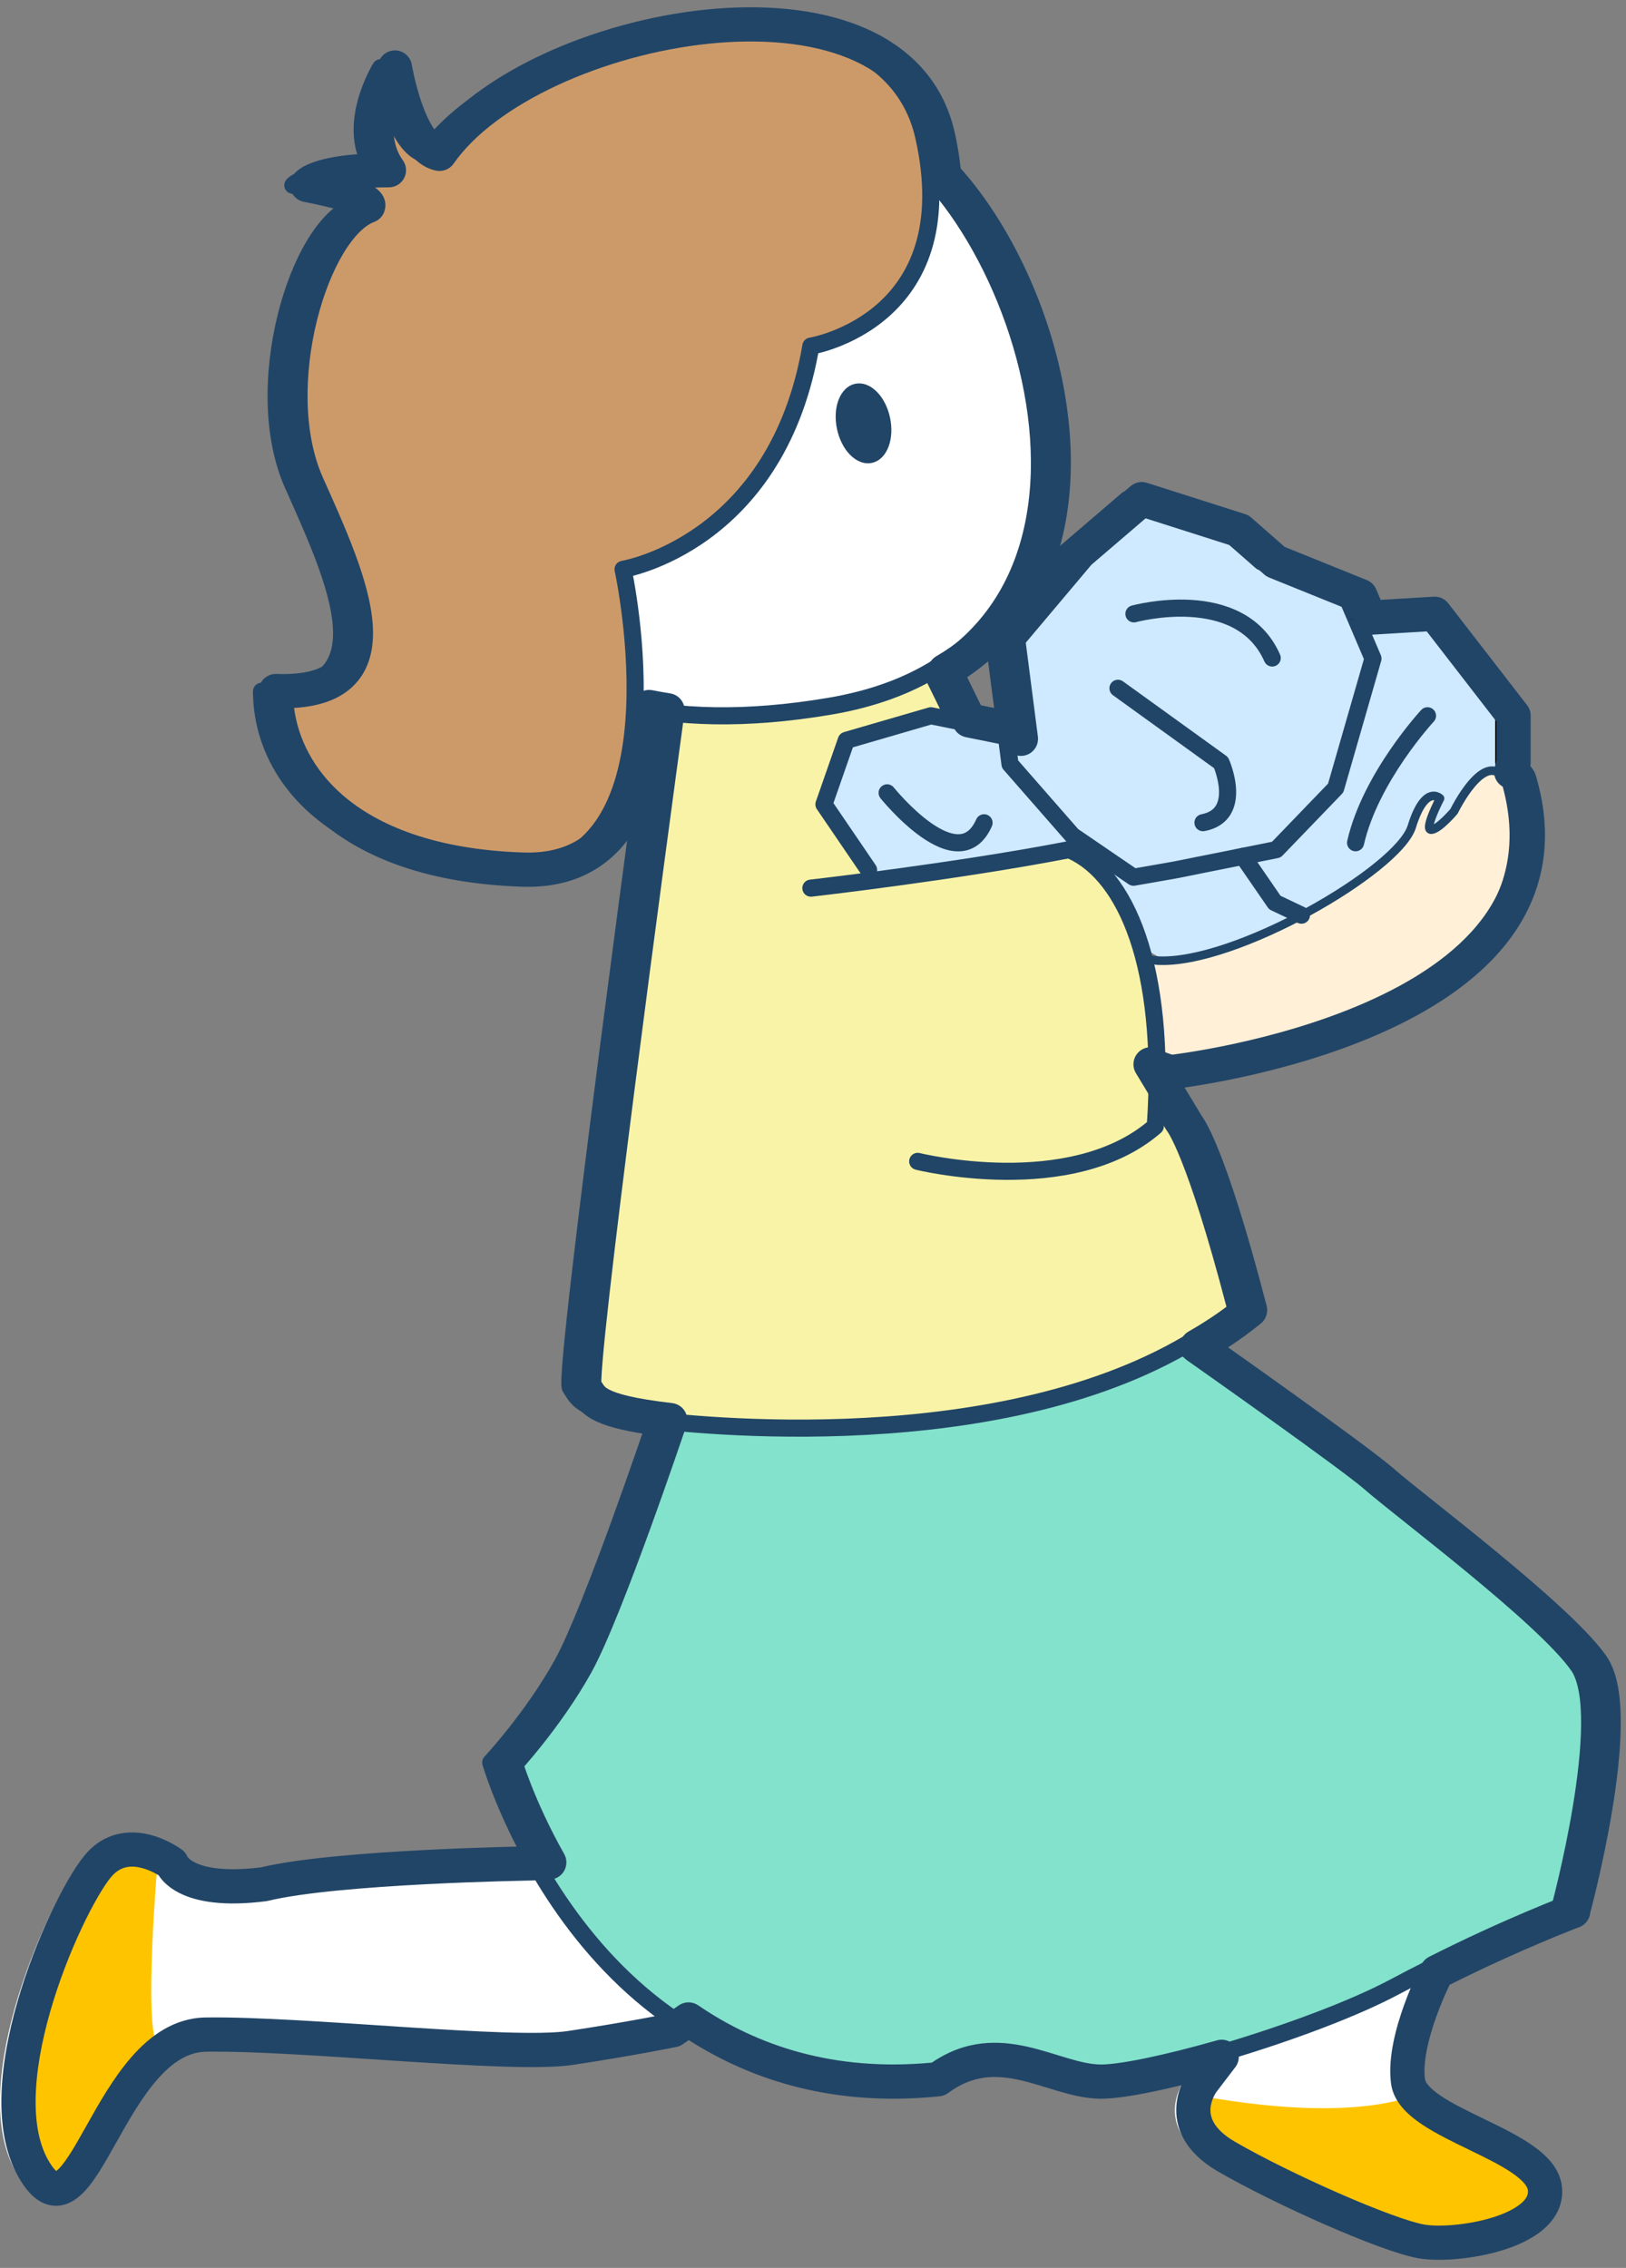 <svg width="190" height="265" viewBox="0 0 190 265" fill="none" xmlns="http://www.w3.org/2000/svg">
<rect x="0" y="0" width="190" height="265" fill="#808080" stroke="none"/>
<path d="M76.99 237.245C76.99 237.245 71.952 238.291 64.989 239.326C58.027 240.36 33.868 237.582 22.396 237.762C10.924 237.943 7.966 263.496 2.23 253.407C-3.506 243.318 6.571 221.42 10.058 217.764C13.546 214.109 18.404 217.764 18.404 217.764C18.404 217.764 19.618 221.42 29.178 220.193C37.692 218.113 60.299 217.764 60.299 217.764L66.649 217.416L85.216 228.539L81.5 234.107L76.978 237.233L76.99 237.245Z" fill="white"/>
<path d="M9.696 217.419C11.612 215.411 13.917 215.426 15.672 215.912C16.547 216.154 17.301 216.516 17.834 216.815C18.102 216.964 18.316 217.099 18.465 217.198C18.539 217.248 18.598 217.288 18.638 217.316C18.658 217.331 18.674 217.342 18.685 217.351C18.69 217.355 18.695 217.358 18.698 217.36C18.7 217.362 18.701 217.363 18.702 217.363L18.703 217.364H18.704V217.365C18.785 217.426 18.845 217.509 18.877 217.604V217.603L18.88 217.61C18.886 217.624 18.898 217.65 18.916 217.685C18.954 217.755 19.021 217.866 19.131 218.001C19.35 218.27 19.745 218.644 20.432 218.993C21.808 219.692 24.387 220.301 29.099 219.698C33.418 218.651 41.219 218.045 47.906 217.699C51.268 217.525 54.364 217.417 56.619 217.352C57.747 217.319 58.665 217.297 59.301 217.283C59.619 217.276 59.866 217.272 60.034 217.269C60.118 217.267 60.182 217.266 60.226 217.266C60.245 217.265 60.261 217.265 60.272 217.265L66.621 216.916L66.695 216.918C66.769 216.925 66.841 216.948 66.906 216.986L85.473 228.11C85.59 228.181 85.673 228.296 85.703 228.43C85.733 228.563 85.707 228.703 85.631 228.816L81.915 234.384C81.88 234.436 81.836 234.482 81.784 234.518L77.367 237.571C77.297 237.653 77.201 237.712 77.092 237.734L77.091 237.735C77.09 237.736 77.089 237.735 77.088 237.735C77.085 237.736 77.081 237.737 77.076 237.738C77.066 237.74 77.052 237.743 77.032 237.747C76.993 237.755 76.936 237.767 76.86 237.782C76.707 237.813 76.482 237.858 76.191 237.915C75.608 238.03 74.758 238.194 73.691 238.39C71.556 238.781 68.55 239.302 65.063 239.82C63.272 240.086 60.414 240.104 56.993 239.992C53.561 239.88 49.523 239.635 45.351 239.363C36.993 238.82 28.113 238.172 22.404 238.262C19.739 238.304 17.526 239.816 15.588 242.031C13.649 244.248 12.049 247.096 10.598 249.681C9.877 250.964 9.191 252.187 8.526 253.211C7.865 254.228 7.195 255.096 6.493 255.64C5.775 256.197 4.955 256.458 4.083 256.102C3.27 255.769 2.526 254.94 1.795 253.654C0.294 251.015 -0.152 247.644 0.043 244.068C0.239 240.485 1.081 236.645 2.208 233.024C3.336 229.402 4.752 225.982 6.109 223.235C7.456 220.506 8.768 218.392 9.696 217.419ZM15.405 216.875C13.86 216.447 11.992 216.462 10.42 218.109C9.605 218.964 8.348 220.959 7.005 223.679C5.67 226.381 4.273 229.752 3.162 233.321C2.051 236.893 1.232 240.648 1.042 244.123C0.852 247.605 1.297 250.755 2.664 253.16C3.367 254.397 3.971 254.975 4.462 255.176C4.894 255.352 5.337 255.271 5.881 254.849C6.443 254.413 7.038 253.665 7.687 252.666C8.331 251.675 9.001 250.483 9.726 249.191C11.165 246.627 12.815 243.682 14.835 241.372C16.858 239.06 19.317 237.311 22.388 237.263C28.15 237.172 37.087 237.824 45.416 238.365C49.588 238.637 53.612 238.88 57.027 238.992C60.452 239.104 63.225 239.082 64.915 238.831C68.39 238.315 71.384 237.795 73.51 237.405C74.572 237.21 75.418 237.048 75.997 236.935C76.287 236.878 76.511 236.832 76.661 236.802C76.694 236.795 76.723 236.789 76.748 236.784L81.137 233.748L84.508 228.698L66.523 217.923L60.326 218.264L60.307 218.265H60.291C60.28 218.265 60.264 218.265 60.242 218.266C60.2 218.266 60.136 218.267 60.053 218.269C59.886 218.272 59.639 218.276 59.322 218.283C58.689 218.297 57.773 218.319 56.649 218.352C54.399 218.417 51.31 218.525 47.957 218.698C41.233 219.046 33.5 219.652 29.297 220.679C29.279 220.683 29.26 220.687 29.241 220.69C24.404 221.31 21.599 220.707 19.98 219.885C19.169 219.473 18.662 219.01 18.355 218.632C18.202 218.444 18.1 218.279 18.033 218.154C18.022 218.134 18.013 218.113 18.004 218.095C17.978 218.077 17.947 218.055 17.911 218.031C17.781 217.945 17.588 217.822 17.346 217.687C16.859 217.414 16.181 217.09 15.405 216.875Z" fill="white"/>
<path d="M166.229 230.463C166.229 230.463 162.177 238.292 162.874 243.258C163.571 248.225 178.35 250.63 178.867 255.764C179.385 260.899 168.442 262.619 164.437 261.933C160.433 261.248 148.263 255.849 141.662 252.025C135.06 248.201 138.884 243.258 138.884 243.258L144.451 235.959L166.241 230.463H166.229Z" fill="white"/>
<path d="M166.241 229.963C166.494 229.963 166.706 230.152 166.737 230.402C166.754 230.538 166.712 230.667 166.634 230.768C166.632 230.771 166.632 230.775 166.63 230.778C166.601 230.835 166.56 230.919 166.506 231.029C166.398 231.249 166.244 231.57 166.062 231.971C165.697 232.774 165.218 233.895 164.761 235.167C163.837 237.739 163.039 240.837 163.369 243.189C163.511 244.201 164.395 245.175 165.874 246.17C167.33 247.15 169.222 248.061 171.156 248.999C173.07 249.926 175.026 250.88 176.534 251.932C178.022 252.97 179.212 254.197 179.365 255.714C179.516 257.207 178.819 258.426 177.72 259.371C176.631 260.306 175.114 261.006 173.496 261.509C170.267 262.513 166.449 262.785 164.353 262.426C162.28 262.071 158.182 260.523 153.823 258.614C149.445 256.696 144.733 254.382 141.411 252.458C139.702 251.468 138.631 250.383 138.008 249.289C137.383 248.191 137.227 247.113 137.299 246.169C137.37 245.232 137.667 244.432 137.941 243.871C138.078 243.589 138.211 243.364 138.312 243.208C138.362 243.129 138.404 243.068 138.435 243.025C138.45 243.003 138.463 242.986 138.472 242.974C138.476 242.968 138.48 242.963 138.483 242.959C138.484 242.958 138.485 242.956 138.486 242.955L144.054 235.656L144.11 235.593C144.172 235.536 144.247 235.495 144.329 235.474L166.061 229.995C166.114 229.975 166.171 229.963 166.23 229.963H166.241ZM144.742 236.401L139.281 243.561L139.28 243.563C139.28 243.564 139.277 243.567 139.275 243.571C139.269 243.578 139.261 243.589 139.25 243.604C139.228 243.635 139.195 243.684 139.153 243.749C139.071 243.877 138.957 244.068 138.839 244.309C138.602 244.794 138.355 245.47 138.296 246.246C138.237 247.015 138.362 247.89 138.877 248.794C139.394 249.702 140.32 250.67 141.912 251.592C145.192 253.492 149.867 255.789 154.224 257.698C158.601 259.615 162.589 261.109 164.522 261.44C166.43 261.767 170.085 261.522 173.199 260.554C174.753 260.071 176.126 259.422 177.068 258.612C178.001 257.811 178.478 256.888 178.37 255.814C178.264 254.764 177.412 253.764 175.962 252.752C174.532 251.754 172.653 250.834 170.721 249.898C168.809 248.971 166.843 248.029 165.316 247C163.811 245.988 162.586 244.799 162.379 243.328C162.012 240.714 162.891 237.414 163.819 234.83C164.288 233.525 164.778 232.378 165.151 231.557C165.207 231.434 165.263 231.32 165.314 231.212L144.742 236.401Z" fill="white"/>
<path d="M76.641 165.96C76.641 165.96 69.162 188.218 65.686 194.471C62.211 200.725 57.341 205.944 57.341 205.944C57.341 205.944 69.162 246.973 107.931 242.981C114.99 237.762 121.315 243.185 126.883 243.258C132.45 243.33 153.134 237.425 163.042 232.122C172.951 226.819 182.162 223.332 182.162 223.332C182.162 223.332 188.415 200.388 184.423 194.64C180.431 188.892 163.211 176.037 160.084 173.259C156.958 170.481 138.234 157.326 138.234 157.326L125.452 154.488L76.629 165.96H76.641Z" fill="#83E2CB"/>
<path d="M125.333 153.495C125.445 153.482 125.558 153.487 125.668 153.511L138.451 156.349L138.546 156.376C138.64 156.406 138.728 156.451 138.809 156.508H138.81V156.509C138.81 156.509 138.812 156.51 138.813 156.51C138.815 156.512 138.819 156.514 138.824 156.517C138.833 156.524 138.846 156.533 138.864 156.546C138.899 156.571 138.952 156.608 139.021 156.657C139.159 156.754 139.362 156.896 139.621 157.079C140.14 157.444 140.884 157.97 141.786 158.609C143.592 159.887 146.032 161.619 148.57 163.438C153.615 167.055 159.135 171.078 160.748 172.511C162.3 173.89 167.309 177.735 172.565 182.064C175.168 184.209 177.809 186.455 180.054 188.531C182.282 190.591 184.179 192.536 185.244 194.07C185.858 194.954 186.233 196.099 186.456 197.346C186.682 198.605 186.767 200.039 186.754 201.556C186.729 204.59 186.312 208.055 185.777 211.304C185.24 214.56 184.578 217.63 184.051 219.884C183.787 221.012 183.557 221.938 183.392 222.583C183.31 222.905 183.244 223.157 183.199 223.329C183.176 223.415 183.158 223.48 183.146 223.525C183.14 223.548 183.135 223.565 183.132 223.577C183.131 223.582 183.129 223.587 183.128 223.59C183.128 223.591 183.127 223.593 183.127 223.593V223.594C183.125 223.594 183.079 223.582 182.162 223.332L183.127 223.595C183.043 223.904 182.816 224.154 182.517 224.267H182.515C182.514 224.268 182.513 224.269 182.511 224.269C182.507 224.271 182.5 224.274 182.491 224.277C182.475 224.284 182.449 224.293 182.415 224.306C182.347 224.333 182.245 224.372 182.111 224.425C181.843 224.529 181.447 224.684 180.942 224.887C179.93 225.294 178.478 225.893 176.716 226.656C173.191 228.183 168.437 230.37 163.514 233.005C158.472 235.703 150.749 238.527 143.621 240.664C140.05 241.734 136.607 242.638 133.7 243.271C130.822 243.898 128.386 244.277 126.869 244.258C125.332 244.238 123.782 243.85 122.283 243.41C120.743 242.957 119.285 242.458 117.746 242.111C114.756 241.437 111.741 241.408 108.526 243.785C108.382 243.891 108.212 243.958 108.033 243.976C88.215 246.017 75.263 236.523 67.317 226.584C63.35 221.622 60.621 216.541 58.883 212.705C58.014 210.785 57.391 209.172 56.984 208.036C56.78 207.468 56.631 207.018 56.532 206.709C56.482 206.554 56.444 206.435 56.419 206.352C56.407 206.311 56.397 206.28 56.391 206.258C56.388 206.247 56.385 206.237 56.383 206.231C56.382 206.228 56.382 206.226 56.381 206.224L56.38 206.221C56.381 206.22 56.414 206.211 57.341 205.944L56.38 206.22C56.283 205.883 56.37 205.518 56.61 205.261H56.611C56.611 205.261 56.612 205.26 56.613 205.259C56.614 205.257 56.617 205.253 56.621 205.249C56.63 205.24 56.643 205.226 56.66 205.207C56.695 205.169 56.747 205.112 56.815 205.037C56.951 204.886 57.151 204.662 57.402 204.374C57.904 203.797 58.612 202.962 59.427 201.932C61.06 199.87 63.111 197.048 64.813 193.986C66.503 190.944 69.214 183.901 71.528 177.53C72.677 174.363 73.719 171.39 74.474 169.209C74.851 168.118 75.156 167.226 75.367 166.606C75.472 166.297 75.554 166.055 75.61 165.891C75.624 165.85 75.635 165.814 75.646 165.783C75.715 165.4 76.004 165.079 76.401 164.986L125.223 153.514L125.333 153.495ZM77.411 166.802C77.368 166.93 77.318 167.08 77.26 167.251C77.048 167.873 76.742 168.768 76.364 169.862C75.607 172.05 74.562 175.033 73.407 178.213C71.112 184.534 68.346 191.747 66.561 194.958C64.787 198.148 62.665 201.063 60.994 203.174C60.157 204.231 59.43 205.09 58.91 205.687C58.739 205.884 58.588 206.052 58.465 206.189C58.558 206.475 58.691 206.871 58.867 207.362C59.258 208.454 59.86 210.016 60.704 211.88C62.395 215.611 65.043 220.539 68.878 225.336C76.5 234.869 88.765 243.853 107.569 242.01C111.328 239.34 114.924 239.424 118.186 240.16C119.807 240.525 121.415 241.07 122.847 241.491C124.321 241.924 125.65 242.241 126.896 242.258C128.163 242.274 130.401 241.943 133.276 241.317C136.122 240.697 139.514 239.807 143.047 238.748C150.13 236.624 157.704 233.846 162.571 231.241C167.556 228.573 172.362 226.363 175.92 224.821C177.7 224.05 179.169 223.445 180.195 223.032C180.672 222.84 181.054 222.689 181.325 222.583C181.362 222.445 181.405 222.279 181.454 222.088C181.616 221.455 181.844 220.542 182.104 219.429C182.624 217.202 183.276 214.178 183.803 210.979C184.331 207.774 184.73 204.425 184.754 201.54C184.766 200.097 184.684 198.796 184.488 197.7C184.289 196.593 183.986 195.763 183.602 195.211C182.671 193.871 180.918 192.053 178.697 190C176.492 187.962 173.884 185.743 171.293 183.608C166.159 179.379 160.995 175.406 159.42 174.007C157.907 172.662 152.503 168.718 147.405 165.063C144.871 163.247 142.434 161.517 140.631 160.241C139.73 159.603 138.987 159.078 138.469 158.714C138.21 158.531 138.008 158.389 137.87 158.292C137.854 158.28 137.839 158.27 137.825 158.259L125.456 155.513L77.411 166.802Z" fill="#214567"/>
<path d="M76.642 80.773C76.642 80.773 65.699 160.753 66.649 162.136C67.599 163.519 67.599 164.914 76.642 165.96C85.684 167.006 123.588 170.132 144.452 153.093C139.581 134.322 137.152 131.532 137.152 131.532L126.029 113.097L112.994 87.014L108.785 78.416L76.654 80.749L76.642 80.773Z" fill="#F9F3A7"/>
<path d="M108.712 77.42C109.119 77.39 109.504 77.611 109.683 77.977L113.892 86.575H113.891L126.905 112.613L137.977 130.964L138.096 131.131C138.191 131.272 138.321 131.481 138.485 131.781C138.813 132.38 139.286 133.353 139.905 134.902C141.142 137.999 142.978 143.433 145.419 152.842C145.517 153.22 145.387 153.621 145.084 153.868C134.421 162.577 119.486 166.081 106.205 167.304C92.896 168.531 81.084 167.481 76.527 166.954C71.995 166.43 69.573 165.805 68.148 165.06C66.619 164.262 66.218 163.274 65.825 162.702C65.668 162.474 65.634 162.227 65.624 162.166C65.607 162.053 65.598 161.932 65.594 161.818C65.585 161.587 65.59 161.292 65.605 160.952C65.634 160.266 65.704 159.317 65.809 158.153C66.018 155.821 66.369 152.573 66.816 148.724C67.709 141.025 68.989 130.892 70.297 120.807C71.606 110.722 72.944 100.679 73.955 93.159C74.461 89.399 74.885 86.269 75.182 84.079C75.331 82.984 75.448 82.123 75.528 81.537C75.568 81.244 75.599 81.019 75.62 80.868L75.649 80.653C75.649 80.648 75.65 80.644 75.651 80.641V80.639C75.651 80.639 75.651 80.638 76.642 80.773L75.651 80.638C75.666 80.53 75.698 80.424 75.747 80.326L75.759 80.302L75.826 80.189C75.996 79.938 76.273 79.775 76.581 79.753L108.712 77.42ZM77.526 81.688C77.52 81.727 77.516 81.766 77.51 81.807C77.43 82.393 77.313 83.253 77.164 84.347C76.867 86.537 76.443 89.666 75.938 93.425C74.927 100.944 73.589 110.983 72.281 121.065C70.972 131.148 69.695 141.269 68.803 148.955C68.357 152.799 68.008 156.027 67.801 158.333C67.697 159.488 67.631 160.399 67.604 161.037C67.59 161.358 67.587 161.591 67.593 161.744C67.593 161.748 67.593 161.752 67.593 161.757C68.044 162.446 68.181 162.821 69.074 163.288C70.147 163.848 72.246 164.445 76.756 164.967C81.242 165.485 92.903 166.522 106.022 165.313C118.956 164.121 133.151 160.759 143.32 152.718C140.972 143.743 139.215 138.568 138.047 135.644C137.45 134.149 137.011 133.252 136.731 132.741C136.591 132.486 136.492 132.331 136.436 132.247C136.408 132.205 136.391 132.181 136.384 132.173L136.388 132.177C136.389 132.179 136.391 132.18 136.393 132.182C136.394 132.183 136.394 132.184 136.395 132.185L136.397 132.187C136.359 132.144 136.326 132.098 136.296 132.049L125.173 113.614C125.16 113.591 125.146 113.568 125.134 113.545L112.099 87.462L112.095 87.455L108.183 79.463L77.526 81.688Z" fill="#214567"/>
<path d="M50.21 63.217C50.21 63.217 56.992 89.3 96.976 82.517C136.96 75.735 119.92 24.448 102.363 15.585C84.807 6.723 67.07 15.754 59.77 22.716C52.471 29.667 46.206 41.319 50.21 63.229V63.217Z" fill="white"/>
<path d="M59.081 21.992C66.541 14.877 84.727 5.563 102.814 14.693C107.455 17.036 111.936 22.096 115.425 28.341C118.927 34.61 121.5 42.195 122.243 49.733C122.985 57.267 121.906 64.835 117.999 70.981C114.073 77.156 107.374 81.768 97.143 83.504C76.911 86.935 64.908 82.068 57.953 76.173C54.493 73.241 52.322 70.087 51.014 67.661C50.361 66.448 49.922 65.414 49.644 64.677C49.506 64.309 49.407 64.014 49.343 63.808C49.31 63.705 49.286 63.624 49.269 63.567C49.269 63.566 49.269 63.564 49.268 63.563C49.251 63.514 49.236 63.462 49.226 63.409C47.202 52.332 47.761 43.776 49.795 37.073C51.83 30.362 55.326 25.567 59.081 21.992ZM101.913 16.478C84.887 7.884 67.6 16.63 60.461 23.44H60.46C56.915 26.815 53.629 31.322 51.709 37.653C49.791 43.976 49.217 52.178 51.18 62.973L51.192 63.017C51.204 63.058 51.224 63.123 51.251 63.209C51.305 63.381 51.391 63.641 51.515 63.972C51.765 64.635 52.169 65.587 52.775 66.713C53.989 68.964 56.012 71.907 59.246 74.648C65.678 80.099 77.058 84.882 96.809 81.532C106.57 79.876 112.735 75.534 116.311 69.908C119.906 64.253 120.967 57.173 120.253 49.929C119.539 42.69 117.059 35.368 113.678 29.316C110.284 23.241 106.051 18.567 101.913 16.478Z" fill="#214567"/>
<path d="M94.763 40.441C94.763 40.441 112.801 37.483 107.931 15.922C103.061 -5.639 60.299 2.707 49.693 18.003C46.037 17.305 44.474 7.913 44.474 7.913C44.474 7.913 40.133 14.864 43.777 19.915C35.431 19.915 34.217 21.646 34.217 21.646C34.217 21.646 41.696 23.041 41.348 24.087C34.746 26.516 29.178 45.3 34.217 56.603C39.255 67.907 45.52 81.291 30.561 80.774C30.561 90.045 38.209 100.94 59.422 101.638C80.634 102.335 72.805 66.524 72.805 66.524C72.805 66.524 90.795 63.566 94.751 40.441H94.763Z" fill="#CC9A69"/>
<path d="M80.861 2.147C87.272 1.485 93.587 1.981 98.651 4.076C103.75 6.186 107.604 9.936 108.907 15.702C110.155 21.228 109.951 25.636 108.885 29.141C107.818 32.65 105.906 35.194 103.834 37.018C101.77 38.836 99.553 39.934 97.861 40.577C97.013 40.9 96.291 41.11 95.776 41.241C95.72 41.256 95.665 41.266 95.614 41.279C93.494 52.698 87.975 59.26 82.883 62.963C80.299 64.843 77.839 65.976 76.021 66.64C75.19 66.943 74.49 67.148 73.972 67.283C74.006 67.463 74.046 67.664 74.085 67.888C74.261 68.881 74.486 70.295 74.69 71.989C75.097 75.371 75.419 79.898 75.065 84.421C74.712 88.923 73.681 93.542 71.285 97.014C68.841 100.555 65.029 102.822 59.388 102.637C48.62 102.283 41.163 99.336 36.38 95.176C31.593 91.011 29.561 85.691 29.561 80.775C29.561 80.503 29.672 80.243 29.867 80.055C30.062 79.867 30.324 79.765 30.595 79.775C34.224 79.9 36.312 79.168 37.465 78.078C38.596 77.01 39.043 75.389 38.89 73.191C38.737 70.99 37.99 68.382 36.938 65.573C35.889 62.771 34.568 59.848 33.303 57.011C30.66 51.081 30.83 43.311 32.447 36.778C33.259 33.497 34.45 30.47 35.883 28.088C36.914 26.376 38.115 24.923 39.453 23.98C38.937 23.798 38.313 23.613 37.659 23.442C36.767 23.207 35.86 23.004 35.173 22.859C34.831 22.786 34.544 22.729 34.344 22.69C34.244 22.67 34.166 22.655 34.113 22.645C34.086 22.64 34.066 22.636 34.052 22.633C34.046 22.632 34.041 22.631 34.038 22.63L34.034 22.629C33.7 22.567 33.419 22.339 33.291 22.025C33.162 21.71 33.203 21.351 33.398 21.073L34.216 21.647C33.398 21.073 33.399 21.071 33.4 21.07C33.4 21.069 33.401 21.067 33.402 21.067C33.403 21.065 33.404 21.063 33.406 21.062C33.408 21.058 33.411 21.054 33.414 21.05C33.419 21.043 33.425 21.035 33.431 21.027C33.444 21.01 33.459 20.993 33.475 20.974C33.507 20.936 33.547 20.894 33.594 20.849C33.689 20.758 33.816 20.654 33.983 20.543C34.318 20.321 34.817 20.067 35.561 19.828C36.831 19.42 38.854 19.041 42.075 18.941C40.987 16.462 41.246 13.816 41.792 11.763C42.127 10.503 42.582 9.417 42.951 8.647C43.136 8.26 43.301 7.95 43.421 7.735C43.482 7.627 43.531 7.542 43.566 7.483C43.583 7.453 43.598 7.43 43.608 7.413C43.613 7.405 43.617 7.399 43.62 7.394L43.626 7.385C43.626 7.385 43.626 7.384 44.409 7.872L43.627 7.384C43.847 7.031 44.262 6.852 44.669 6.933C45.077 7.014 45.392 7.339 45.46 7.749V7.75C45.461 7.751 45.461 7.752 45.461 7.753C45.462 7.757 45.463 7.763 45.464 7.771C45.467 7.786 45.471 7.811 45.477 7.843C45.489 7.908 45.507 8.005 45.531 8.129C45.579 8.378 45.652 8.736 45.751 9.169C45.949 10.038 46.249 11.196 46.657 12.367C47.068 13.548 47.573 14.696 48.165 15.572C48.568 16.17 48.964 16.566 49.335 16.795C52.181 13.039 56.801 9.782 62.161 7.286C67.838 4.643 74.438 2.81 80.861 2.147ZM97.886 5.924C93.231 3.998 87.279 3.495 81.066 4.136C74.864 4.776 68.48 6.55 63.004 9.099C57.512 11.656 53.027 14.95 50.515 18.573C50.29 18.897 49.894 19.059 49.505 18.985C48.199 18.735 47.219 17.747 46.506 16.692C45.777 15.611 45.205 14.28 44.768 13.026C44.52 12.314 44.312 11.611 44.139 10.97C43.991 11.374 43.848 11.814 43.725 12.277C43.128 14.523 43.022 17.159 44.587 19.329C44.807 19.634 44.837 20.036 44.666 20.37C44.495 20.704 44.152 20.914 43.777 20.914C40.941 20.914 38.978 21.118 37.634 21.372C37.811 21.416 37.989 21.46 38.166 21.507C39.09 21.75 40.051 22.037 40.773 22.345C41.123 22.494 41.489 22.678 41.77 22.904C41.979 23.074 42.559 23.616 42.296 24.404C42.2 24.692 41.978 24.921 41.693 25.026C40.361 25.516 38.925 26.912 37.596 29.119C36.287 31.295 35.163 34.127 34.388 37.258C32.831 43.55 32.735 50.822 35.13 56.197C36.385 59.011 37.736 62 38.811 64.871C39.883 67.734 40.712 70.558 40.885 73.052C41.059 75.548 40.583 77.884 38.838 79.532C37.28 81.005 34.889 81.753 31.594 81.784C31.853 85.855 33.687 90.183 37.693 93.667C42.038 97.447 49.011 100.294 59.455 100.638C64.419 100.801 67.584 98.855 69.638 95.877C71.74 92.831 72.729 88.628 73.071 84.265C73.411 79.922 73.103 75.539 72.705 72.229C72.506 70.577 72.286 69.198 72.116 68.236C72.031 67.754 71.959 67.377 71.908 67.121C71.882 66.994 71.862 66.896 71.848 66.831C71.841 66.799 71.837 66.775 71.834 66.759C71.832 66.751 71.83 66.746 71.83 66.742C71.829 66.741 71.829 66.739 71.829 66.739V66.737C71.77 66.47 71.824 66.19 71.978 65.963C72.132 65.736 72.372 65.582 72.642 65.537C72.643 65.537 72.645 65.538 72.647 65.537C72.652 65.536 72.662 65.534 72.675 65.531C72.703 65.526 72.748 65.518 72.807 65.506C72.926 65.482 73.107 65.441 73.341 65.382C73.811 65.263 74.497 65.068 75.335 64.762C77.014 64.149 79.299 63.096 81.707 61.346C86.5 57.86 91.834 51.563 93.766 40.273L93.785 40.185C93.89 39.788 94.229 39.496 94.635 39.448C94.663 39.443 94.706 39.436 94.763 39.424C94.88 39.4 95.057 39.36 95.283 39.303C95.735 39.188 96.383 39 97.15 38.708C98.688 38.123 100.676 37.133 102.512 35.517C104.341 33.906 106.026 31.669 106.971 28.559C107.918 25.445 108.142 21.397 106.956 16.143C105.823 11.129 102.506 7.835 97.886 5.924Z" fill="#214567"/>
<path d="M166.001 71.731L158.401 72.188L157.306 69.638L147.398 65.646L143.225 61.99L131.753 58.347L124.454 64.6L116.108 74.508L117.635 86.353L116.108 85.115L108.773 83.636L98.888 86.51L96.279 93.989L101.497 101.649L117.323 113.975L128.097 111.546L130.141 108.852L139.232 113.975L152.087 113.109L156.657 106.135L171.568 103.501L175.212 89.119V83.636L166.001 71.731Z" fill="#CFE9FF"/>
<path d="M135.216 125.279C135.216 125.279 184.459 119.831 175.897 91.151C173.54 87.303 169.909 94.795 169.909 94.795C169.909 94.795 168.093 96.948 167.227 96.948C166.361 96.948 168.273 93.292 168.273 93.292C168.273 93.292 166.53 91.548 164.966 96.599C163.403 101.649 144.259 112.773 135.228 112.244C135.228 112.244 126.017 110.849 125.5 114.673C124.983 118.497 130.538 124.233 135.228 125.279H135.216Z" fill="#FFF0D7"/>
<path d="M173.851 89.611C174.288 89.506 174.746 89.534 175.188 89.756C175.621 89.974 175.997 90.357 176.324 90.89C176.346 90.927 176.364 90.967 176.376 91.008C178.563 98.332 177.059 104.215 173.553 108.883C170.066 113.526 164.624 116.94 158.969 119.428C153.307 121.92 147.383 123.506 142.881 124.468C140.629 124.95 138.729 125.277 137.391 125.483C136.722 125.586 136.193 125.659 135.831 125.707C135.651 125.73 135.511 125.747 135.416 125.758C135.378 125.763 135.348 125.766 135.325 125.769C135.318 125.77 135.311 125.77 135.304 125.771C135.294 125.772 135.287 125.774 135.282 125.775C135.278 125.775 135.275 125.776 135.274 125.776H135.272C135.272 125.776 135.271 125.776 135.271 125.774C135.257 125.775 135.242 125.779 135.228 125.779H135.216C135.162 125.779 135.11 125.768 135.061 125.752C132.605 125.185 129.986 123.433 128.046 121.359C127.064 120.309 126.239 119.159 125.691 118.011C125.145 116.869 124.857 115.692 125.004 114.606C125.166 113.41 126.015 112.666 127.038 112.221C128.055 111.779 129.325 111.591 130.531 111.525C131.745 111.459 132.937 111.515 133.822 111.587C134.265 111.624 134.634 111.664 134.892 111.695C135.021 111.711 135.123 111.724 135.193 111.734C135.227 111.739 135.254 111.742 135.273 111.745C135.275 111.745 135.277 111.744 135.279 111.745C137.438 111.866 140.247 111.296 143.304 110.259C146.361 109.223 149.623 107.737 152.658 106.075C155.693 104.413 158.488 102.582 160.616 100.86C161.68 99.999 162.568 99.171 163.235 98.413C163.908 97.647 164.324 96.983 164.489 96.451C164.888 95.16 165.309 94.269 165.733 93.665C166.158 93.058 166.605 92.714 167.058 92.574C167.517 92.432 167.911 92.52 168.182 92.642C168.315 92.702 168.421 92.771 168.495 92.826C168.531 92.853 168.561 92.879 168.583 92.898C168.594 92.908 168.604 92.916 168.611 92.922L168.626 92.938C168.625 92.94 168.601 92.963 168.273 93.292L168.627 92.938C168.762 93.073 168.807 93.272 168.748 93.449L168.716 93.524L168.715 93.526C168.714 93.528 168.713 93.53 168.711 93.533C168.708 93.539 168.703 93.549 168.697 93.562C168.683 93.588 168.664 93.626 168.639 93.674C168.59 93.772 168.519 93.912 168.438 94.081C168.275 94.418 168.068 94.864 167.889 95.307C167.736 95.687 167.614 96.04 167.55 96.312C167.605 96.28 167.664 96.243 167.727 96.2C167.988 96.019 168.275 95.771 168.547 95.51C168.817 95.252 169.063 94.991 169.242 94.794C169.331 94.697 169.403 94.616 169.453 94.559C169.467 94.543 169.477 94.528 169.488 94.516C169.492 94.507 169.498 94.498 169.503 94.487C169.532 94.43 169.574 94.349 169.627 94.248C169.734 94.045 169.888 93.76 170.081 93.431C170.466 92.777 171.012 91.932 171.641 91.204C172.254 90.494 173.017 89.811 173.851 89.611ZM174.084 90.584C173.575 90.706 172.987 91.175 172.398 91.857C171.825 92.52 171.314 93.308 170.944 93.938C170.76 94.251 170.613 94.522 170.512 94.713C170.462 94.809 170.423 94.886 170.397 94.937C170.384 94.963 170.374 94.982 170.368 94.995C170.364 95.001 170.362 95.006 170.361 95.009C170.36 95.011 170.359 95.012 170.359 95.012V95.013C170.341 95.051 170.318 95.086 170.291 95.118L169.909 94.796L170.29 95.118L170.289 95.12C170.288 95.121 170.286 95.123 170.285 95.126C170.281 95.13 170.275 95.137 170.268 95.145C170.254 95.162 170.232 95.186 170.205 95.216C170.152 95.278 170.075 95.365 169.981 95.468C169.792 95.675 169.53 95.954 169.239 96.233C168.949 96.51 168.618 96.8 168.295 97.023C168.134 97.135 167.964 97.237 167.794 97.312C167.628 97.386 167.432 97.448 167.227 97.448C167.081 97.448 166.922 97.407 166.785 97.297C166.651 97.191 166.581 97.054 166.545 96.937C166.479 96.722 166.501 96.483 166.533 96.294C166.6 95.894 166.775 95.394 166.962 94.932C167.153 94.461 167.369 93.993 167.537 93.645C167.561 93.596 167.584 93.55 167.606 93.506C167.532 93.496 167.448 93.5 167.354 93.529C167.176 93.584 166.894 93.752 166.552 94.239C166.209 94.728 165.826 95.512 165.444 96.747C165.218 97.477 164.694 98.266 163.986 99.073C163.271 99.887 162.336 100.754 161.245 101.637C159.06 103.405 156.213 105.268 153.138 106.952C150.063 108.636 146.747 110.147 143.625 111.206C140.514 112.261 137.552 112.881 135.199 112.743C135.184 112.742 135.169 112.74 135.154 112.738H135.153C135.152 112.738 135.15 112.737 135.148 112.737C135.144 112.736 135.138 112.736 135.13 112.735C135.114 112.733 135.089 112.729 135.057 112.724C134.992 112.715 134.895 112.702 134.771 112.687C134.524 112.657 134.169 112.618 133.741 112.584C132.882 112.514 131.738 112.46 130.585 112.523C129.424 112.586 128.293 112.766 127.437 113.138C126.588 113.507 126.092 114.024 125.995 114.74C125.884 115.566 126.096 116.54 126.593 117.581C127.088 118.617 127.848 119.684 128.777 120.676C130.62 122.647 133.061 124.255 135.257 124.77C135.269 124.769 135.283 124.768 135.297 124.766C135.389 124.755 135.525 124.739 135.703 124.715C136.057 124.669 136.578 124.597 137.239 124.495C138.56 124.291 140.442 123.968 142.672 123.491C147.136 122.536 152.988 120.967 158.566 118.512C164.151 116.054 169.415 112.728 172.753 108.283C176.062 103.878 177.503 98.345 175.437 91.36C175.186 90.966 174.946 90.755 174.739 90.65C174.531 90.546 174.319 90.528 174.084 90.584Z" fill="#214567"/>
<path d="M107.234 135.705C107.234 135.705 125.163 140.166 135 131.604C136.286 112.977 131.573 102.059 124.935 99.281C111.659 101.854 94.751 103.778 94.751 103.778" fill="#F9F3A7"/>
<path d="M124.89 98.281C125.037 98.275 125.184 98.3 125.321 98.357C129.002 99.898 131.987 103.62 133.885 109.175C135.789 114.744 136.647 122.273 135.998 131.673C135.979 131.937 135.857 132.184 135.657 132.358C130.459 136.883 123.21 137.911 117.42 137.865C114.504 137.842 111.905 137.546 110.036 137.256C109.1 137.111 108.345 136.967 107.821 136.858C107.559 136.804 107.355 136.76 107.214 136.728C107.144 136.712 107.091 136.698 107.053 136.689C107.035 136.685 107.019 136.682 107.009 136.68L106.994 136.676L106.993 136.675C106.993 136.671 107.008 136.611 107.234 135.704L106.992 136.675C106.456 136.541 106.13 135.999 106.263 135.463C106.397 134.927 106.939 134.601 107.475 134.734H107.476C107.478 134.735 107.48 134.735 107.484 134.736C107.491 134.738 107.503 134.74 107.518 134.744C107.549 134.752 107.597 134.763 107.661 134.777C107.788 134.806 107.978 134.849 108.225 134.9C108.72 135.003 109.443 135.14 110.342 135.279C112.142 135.558 114.641 135.843 117.436 135.865C122.945 135.909 129.408 134.93 134.029 131.113C134.612 122.087 133.757 114.984 131.993 109.822C130.25 104.724 127.666 101.63 124.814 100.319C118.225 101.586 110.801 102.693 105 103.484C102.051 103.886 99.519 104.209 97.723 104.43C96.826 104.54 96.111 104.625 95.622 104.683C95.377 104.712 95.188 104.734 95.06 104.749C94.996 104.756 94.947 104.762 94.915 104.766C94.898 104.768 94.886 104.769 94.877 104.77C94.873 104.77 94.87 104.77 94.868 104.771L94.866 104.772H94.865C94.316 104.834 93.821 104.439 93.758 103.891C93.696 103.342 94.09 102.847 94.638 102.784H94.641C94.643 102.784 94.646 102.784 94.65 102.783C94.658 102.782 94.67 102.78 94.686 102.778C94.718 102.775 94.766 102.769 94.83 102.762C94.956 102.747 95.143 102.726 95.386 102.697C95.873 102.64 96.585 102.554 97.479 102.444C99.268 102.224 101.792 101.904 104.73 101.503C110.609 100.701 118.134 99.58 124.745 98.299L124.89 98.281Z" fill="#214567"/>
<path d="M108.493 82.675C108.648 82.63 108.812 82.623 108.97 82.655L116.306 84.134C116.847 84.243 117.197 84.771 117.088 85.312C116.979 85.853 116.452 86.203 115.91 86.094L108.815 84.663L99.662 87.325L97.388 93.842L102.323 101.085C102.634 101.542 102.517 102.164 102.061 102.475C101.604 102.786 100.982 102.669 100.671 102.212L95.452 94.552C95.274 94.29 95.23 93.959 95.334 93.66L97.944 86.18L97.99 86.069C98.114 85.818 98.337 85.628 98.609 85.549L108.493 82.675Z" fill="#214567"/>
<path d="M131.205 57.51C131.454 57.346 131.767 57.302 132.055 57.394L143.528 61.037L143.624 61.073C143.718 61.114 143.806 61.17 143.883 61.238L147.929 64.782L157.68 68.711L157.769 68.752C157.972 68.858 158.134 69.032 158.225 69.244L159.32 71.793V71.795L161.352 76.557C161.443 76.768 161.458 77.005 161.394 77.227L157.041 92.354C156.996 92.51 156.914 92.654 156.8 92.772L149.861 99.975C149.72 100.121 149.537 100.221 149.338 100.261L137.517 102.63C137.509 102.632 137.501 102.633 137.493 102.635L132.623 103.488C132.366 103.533 132.102 103.476 131.886 103.329L124.756 98.459C124.686 98.412 124.623 98.355 124.567 98.291L117.267 89.945C117.137 89.796 117.053 89.612 117.028 89.416L115.116 74.637C115.08 74.359 115.163 74.079 115.343 73.864L123.689 63.956L123.803 63.841L131.102 57.587L131.205 57.51ZM125.166 65.306L117.156 74.814L118.971 88.856L125.988 96.879L132.678 101.448L137.148 100.664L148.637 98.361L155.187 91.563L159.374 77.015L157.481 72.58V72.579L156.549 70.411L147.024 66.573C146.92 66.531 146.823 66.472 146.739 66.398L142.723 62.88L131.98 59.468L125.166 65.306Z" fill="#214567"/>
<path d="M174.712 89.119V83.806L165.766 72.245L158.431 72.686C158.155 72.703 157.918 72.493 157.902 72.218C157.885 71.942 158.095 71.705 158.37 71.689L165.971 71.231L166.092 71.239C166.211 71.261 166.32 71.327 166.396 71.425L175.608 83.329C175.675 83.417 175.712 83.525 175.712 83.636V89.119C175.712 89.395 175.488 89.619 175.212 89.619C174.936 89.619 174.712 89.395 174.712 89.119Z" fill="black"/>
<path d="M144.678 99.238C145.133 98.925 145.756 99.04 146.069 99.495L149.632 104.672L152.505 106.037C153.004 106.274 153.215 106.871 152.979 107.37C152.742 107.868 152.145 108.08 151.647 107.843L148.532 106.365C148.373 106.289 148.236 106.173 148.137 106.028L144.421 100.629C144.108 100.174 144.223 99.551 144.678 99.238Z" fill="#214567"/>
<path d="M101.776 53.598C103.219 53.293 103.997 51.197 103.516 48.916C103.034 46.635 101.474 45.033 100.031 45.338C98.589 45.643 97.81 47.739 98.292 50.02C98.774 52.301 100.334 53.902 101.776 53.598Z" fill="#214567"/>
<path d="M103.026 49.02C102.802 47.957 102.33 47.077 101.775 46.507C101.215 45.932 100.629 45.723 100.135 45.828C99.64 45.932 99.188 46.36 98.908 47.113C98.631 47.858 98.556 48.854 98.781 49.916C99.005 50.979 99.477 51.86 100.031 52.43C100.592 53.005 101.178 53.213 101.673 53.108C102.167 53.004 102.619 52.576 102.899 51.824C103.176 51.078 103.25 50.082 103.026 49.02ZM104.004 48.813C104.262 50.031 104.188 51.223 103.836 52.172C103.486 53.114 102.827 53.886 101.88 54.087C100.932 54.287 100.016 53.847 99.315 53.127C98.609 52.402 98.06 51.342 97.802 50.123C97.545 48.905 97.618 47.712 97.971 46.764C98.321 45.822 98.98 45.049 99.928 44.849C100.876 44.649 101.79 45.089 102.491 45.809C103.197 46.534 103.747 47.594 104.004 48.813Z" fill="#214567"/>
<path d="M5.332 255.703C6.811 256.076 9.457 250.701 11.682 246.793C13.906 242.885 15.674 241.213 18.404 238.952C16.756 236.716 18.404 217.776 18.404 217.776C16.407 217.079 13.089 213.026 8.05 220.686C1.605 231.473 0.775 241.682 0.51 245.254C0.51 245.254 0.486 254.465 5.344 255.716L5.332 255.703Z" fill="#FFC400"/>
<path d="M138.21 244.472C138.21 244.472 153.879 248.08 163.98 245.266C166.253 247.009 168.562 248.188 171.677 249.811C174.791 251.435 179.397 253.611 178.868 255.764C178.338 257.916 176.282 261.644 165.508 262.077C154.733 262.51 137.754 249.438 137.79 248.248C137.826 247.057 138.223 244.46 138.223 244.46L138.21 244.472Z" fill="#FFC400"/>
<path d="M82.43 1.127C88.94 0.455 95.435 0.948 100.704 3.128C106.043 5.337 110.166 9.314 111.554 15.456L111.693 16.102C111.952 17.346 112.133 18.529 112.252 19.666C118.675 26.864 123.865 38.428 124.931 49.814C125.392 54.729 125.085 59.696 123.732 64.297L124.584 63.287L124.693 63.167C124.731 63.129 124.771 63.092 124.812 63.057L132.111 56.804C132.637 56.353 133.359 56.207 134.019 56.417L145.492 60.072L145.684 60.145C145.872 60.227 146.047 60.338 146.202 60.474L150.118 63.905L159.716 67.784L159.894 67.867C160.301 68.08 160.624 68.428 160.805 68.853L161.334 70.094L167.528 69.723L167.651 69.719C168.267 69.72 168.851 70.005 169.23 70.495L178.441 82.399C178.712 82.75 178.859 83.181 178.859 83.624V89.107C178.859 89.24 178.845 89.371 178.819 89.501C178.97 89.687 179.111 89.886 179.24 90.098C179.33 90.244 179.4 90.403 179.449 90.567C181.774 98.354 180.175 104.729 176.388 109.772C172.679 114.711 166.968 118.254 161.209 120.789C155.419 123.337 149.387 124.948 144.83 125.923C142.545 126.411 140.617 126.743 139.256 126.953C138.948 127.001 138.668 127.042 138.421 127.077L140.432 130.408C140.467 130.456 140.507 130.509 140.55 130.572C140.664 130.743 140.809 130.978 140.985 131.301C141.337 131.943 141.826 132.955 142.456 134.531C143.714 137.681 145.563 143.158 148.011 152.591C148.207 153.348 147.944 154.151 147.337 154.645C146.11 155.643 144.829 156.573 143.506 157.441C143.667 157.556 143.836 157.674 144.01 157.797C145.817 159.076 148.258 160.809 150.797 162.63C155.812 166.226 161.384 170.286 163.048 171.764C164.588 173.133 169.518 176.917 174.832 181.297C177.441 183.447 180.098 185.707 182.363 187.801C184.456 189.734 186.317 191.618 187.476 193.186L187.698 193.495L187.701 193.499C188.43 194.549 188.84 195.852 189.076 197.17C189.316 198.51 189.402 200.01 189.389 201.564C189.363 204.672 188.938 208.194 188.398 211.467C187.857 214.751 187.19 217.844 186.66 220.112C186.395 221.248 186.163 222.18 185.997 222.83C185.927 223.104 185.867 223.328 185.823 223.496C185.768 224.078 185.461 224.628 184.943 224.973L184.907 224.996C184.728 225.115 184.534 225.201 184.334 225.257C184.301 225.269 184.264 225.285 184.223 225.301C184.012 225.383 183.698 225.505 183.294 225.666C182.484 225.988 181.312 226.465 179.873 227.077C177.127 228.244 173.415 229.903 169.389 231.924C169.034 232.665 168.409 234.039 167.823 235.672C166.909 238.219 166.238 241.001 166.514 242.955H166.514C166.56 243.277 166.93 243.931 168.371 244.901C169.719 245.809 171.502 246.671 173.47 247.624C175.357 248.539 177.429 249.544 179.053 250.678C180.596 251.755 182.293 253.32 182.516 255.539L182.517 255.54C182.731 257.662 181.708 259.328 180.358 260.489C179.05 261.615 177.315 262.393 175.601 262.926C172.199 263.984 168.135 264.294 165.754 263.879C163.476 263.482 159.215 261.856 154.881 259.959C150.47 258.028 145.704 255.692 142.318 253.73C140.435 252.64 139.147 251.382 138.364 250.007C137.574 248.619 137.371 247.236 137.463 246.03C137.534 245.097 137.78 244.285 138.043 243.652C136.85 243.943 135.716 244.202 134.661 244.42C132.187 244.93 130.006 245.255 128.525 245.233V245.232C126.843 245.21 125.183 244.789 123.673 244.345C122.078 243.876 120.694 243.4 119.197 243.062C116.376 242.426 113.693 242.42 110.792 244.565C110.504 244.778 110.164 244.91 109.807 244.946C97.683 246.196 88.033 243.205 80.482 238.383L79.789 238.864C79.622 238.98 79.44 239.07 79.247 239.13L79.051 239.181H79.05C79.049 239.181 79.047 239.181 79.046 239.182C79.043 239.182 79.039 239.183 79.034 239.184C79.023 239.186 79.008 239.189 78.988 239.193C78.948 239.201 78.889 239.213 78.811 239.228C78.656 239.259 78.428 239.305 78.134 239.362C77.545 239.477 76.689 239.64 75.615 239.836C73.468 240.228 70.446 240.752 66.946 241.279C65.005 241.571 62.022 241.584 58.61 241.474C55.151 241.362 51.09 241.116 46.918 240.845C38.515 240.298 29.718 239.656 24.085 239.738C22.032 239.768 20.187 240.921 18.377 242.989C16.559 245.067 15.033 247.77 13.565 250.386C12.852 251.657 12.141 252.926 11.443 254C10.765 255.043 9.983 256.091 9.073 256.798C8.093 257.559 6.71 258.092 5.177 257.466C3.88 256.937 2.923 255.731 2.15 254.371C0.449 251.379 0.003 247.68 0.207 243.962C0.412 240.216 1.289 236.249 2.439 232.555C3.592 228.852 5.041 225.36 6.429 222.548C7.782 219.805 9.175 217.512 10.268 216.362C12.695 213.81 15.656 213.869 17.726 214.441C18.751 214.725 19.62 215.143 20.224 215.48C20.529 215.651 20.776 215.807 20.952 215.924C21.04 215.982 21.112 216.031 21.164 216.068C21.19 216.087 21.212 216.102 21.228 216.114C21.237 216.12 21.244 216.126 21.25 216.13C21.253 216.132 21.255 216.134 21.258 216.136C21.259 216.137 21.26 216.138 21.261 216.139L21.262 216.14C21.263 216.14 21.251 216.158 20.063 217.74L21.264 216.141C21.547 216.354 21.769 216.638 21.906 216.963C21.914 216.975 21.928 216.998 21.952 217.026C22.037 217.131 22.267 217.372 22.769 217.626C23.781 218.138 26.01 218.754 30.501 218.194C34.997 217.122 42.875 216.52 49.487 216.178C52.864 216.003 55.972 215.894 58.235 215.828C59.366 215.795 60.287 215.773 60.927 215.76C59.817 213.562 58.971 211.607 58.362 210.065C57.931 208.975 57.617 208.089 57.409 207.471C57.305 207.162 57.227 206.919 57.175 206.751C57.148 206.667 57.129 206.601 57.115 206.555C57.108 206.532 57.102 206.513 57.099 206.5C57.097 206.494 57.095 206.488 57.094 206.484C57.093 206.482 57.093 206.48 57.093 206.478L57.092 206.477L59.013 205.92L57.092 206.476C56.896 205.799 57.07 205.069 57.551 204.555L57.559 204.546C57.567 204.538 57.579 204.525 57.596 204.507C57.628 204.471 57.679 204.416 57.745 204.343C57.877 204.196 58.072 203.977 58.319 203.693C58.813 203.126 59.51 202.302 60.314 201.287C61.928 199.249 63.944 196.474 65.61 193.476C67.254 190.518 69.936 183.56 72.259 177.164C73.406 174.003 74.447 171.035 75.2 168.857C75.358 168.402 75.5 167.98 75.631 167.6C72.567 167.14 70.645 166.6 69.357 165.929C67.545 164.984 66.984 163.703 66.667 163.237V163.236C66.393 162.834 66.329 162.424 66.316 162.349C66.288 162.188 66.277 162.036 66.27 161.917C66.257 161.674 66.26 161.389 66.269 161.095C66.289 160.496 66.344 159.688 66.426 158.718C66.59 156.769 66.871 154.059 67.236 150.823C67.967 144.346 69.04 135.7 70.193 126.697C71.511 116.411 72.937 105.647 74.081 97.098C71.558 101.03 67.538 103.647 61.619 103.623L61.027 103.612C50.097 103.253 42.396 100.255 37.395 95.905C32.383 91.545 30.232 85.948 30.232 80.75C30.232 80.208 30.453 79.688 30.843 79.311C31.233 78.935 31.759 78.732 32.302 78.751C35.819 78.873 37.58 78.148 38.449 77.327C39.273 76.549 39.707 75.285 39.564 73.235C39.422 71.181 38.716 68.682 37.674 65.898C36.638 63.133 35.331 60.241 34.061 57.394C31.294 51.186 31.5 43.167 33.147 36.513C33.978 33.157 35.202 30.033 36.698 27.548C37.398 26.385 38.197 25.298 39.091 24.388C39.086 24.387 39.081 24.386 39.077 24.385C38.206 24.156 37.316 23.956 36.638 23.812C36.3 23.741 36.018 23.684 35.822 23.645C35.724 23.626 35.648 23.611 35.596 23.602C35.571 23.597 35.551 23.593 35.539 23.591C35.533 23.59 35.527 23.589 35.524 23.589L35.521 23.588C34.853 23.463 34.293 23.007 34.036 22.377C33.779 21.747 33.86 21.03 34.251 20.474L35.889 21.622C34.251 20.474 34.253 20.47 34.255 20.468C34.255 20.467 34.258 20.464 34.259 20.463C34.261 20.459 34.263 20.456 34.265 20.452C34.27 20.445 34.276 20.439 34.281 20.432C34.292 20.417 34.303 20.402 34.314 20.388C34.337 20.358 34.363 20.328 34.389 20.297C34.443 20.234 34.504 20.169 34.574 20.102C34.714 19.967 34.888 19.827 35.101 19.686C35.527 19.403 36.113 19.113 36.927 18.852C38.11 18.471 39.831 18.133 42.356 17.979C41.72 15.635 42.017 13.291 42.498 11.481C42.853 10.145 43.333 8.999 43.721 8.189C43.916 7.782 44.09 7.454 44.22 7.223C44.284 7.107 44.339 7.014 44.378 6.948C44.397 6.915 44.413 6.889 44.426 6.869C44.432 6.859 44.436 6.85 44.44 6.844C44.442 6.841 44.445 6.838 44.446 6.836C44.447 6.835 44.447 6.833 44.448 6.832L44.449 6.831C44.456 6.834 44.551 6.893 45.95 7.767L44.449 6.829C44.89 6.124 45.721 5.765 46.537 5.928C47.352 6.09 47.982 6.74 48.119 7.561V7.561C48.119 7.564 48.12 7.569 48.121 7.576C48.123 7.59 48.127 7.612 48.133 7.643C48.144 7.703 48.16 7.795 48.183 7.914C48.23 8.153 48.3 8.501 48.396 8.922C48.59 9.768 48.881 10.889 49.273 12.015C49.672 13.158 50.143 14.215 50.665 14.988C50.745 15.108 50.823 15.213 50.896 15.307C53.898 11.742 58.372 8.7 63.41 6.354C69.189 3.664 75.897 1.801 82.43 1.127ZM142.129 244.452C142.118 244.467 142.1 244.495 142.074 244.535C142.018 244.622 141.935 244.762 141.847 244.943C141.665 245.315 141.492 245.802 141.451 246.335C141.412 246.843 141.49 247.413 141.84 248.027C142.197 248.654 142.906 249.449 144.323 250.27C147.539 252.132 152.16 254.402 156.485 256.295C160.887 258.222 164.714 259.638 166.44 259.938C168.063 260.221 171.474 260.021 174.414 259.106C175.872 258.653 177.025 258.08 177.749 257.457C178.43 256.871 178.582 256.392 178.537 255.94L178.508 255.795C178.399 255.422 177.984 254.809 176.764 253.958C175.449 253.041 173.685 252.173 171.725 251.224C169.847 250.313 167.772 249.32 166.138 248.22C164.596 247.182 162.856 245.674 162.553 243.513L162.517 243.229C162.193 240.288 163.154 236.839 164.057 234.321C164.542 232.97 165.049 231.785 165.435 230.935C165.629 230.508 165.794 230.163 165.912 229.921C166.014 229.712 166.09 229.563 166.099 229.545L166.177 229.404C166.37 229.085 166.649 228.825 166.984 228.655C171.339 226.447 175.368 224.645 178.307 223.395C179.778 222.77 180.979 222.283 181.813 221.95C181.923 221.907 182.026 221.866 182.123 221.828C182.283 221.201 182.509 220.301 182.765 219.202C183.283 216.989 183.929 213.986 184.452 210.816C184.977 207.634 185.366 204.342 185.389 201.531C185.401 200.126 185.321 198.891 185.139 197.876C184.954 196.839 184.684 196.168 184.416 195.781V195.78C183.548 194.539 181.864 192.787 179.648 190.739C177.463 188.72 174.872 186.514 172.288 184.384C167.215 180.202 161.977 176.163 160.391 174.754C158.928 173.453 153.587 169.553 148.466 165.881C145.936 164.067 143.502 162.338 141.699 161.062C140.798 160.425 140.054 159.9 139.536 159.535C139.277 159.353 139.073 159.21 138.935 159.113C138.866 159.065 138.814 159.028 138.779 159.004C138.762 158.992 138.75 158.983 138.743 158.978L138.753 158.984C138.757 158.987 138.769 158.996 138.777 159.001C138.78 159.003 138.787 159.006 138.795 159.011C138.239 158.657 137.889 158.048 137.871 157.381C137.851 156.644 138.237 155.955 138.878 155.589C140.603 154.603 142.251 153.517 143.806 152.33C141.55 143.774 139.862 138.819 138.742 136.016C138.156 134.548 137.733 133.689 137.477 133.222C137.35 132.989 137.267 132.86 137.229 132.805C137.211 132.777 137.205 132.769 137.211 132.776C137.214 132.78 137.22 132.788 137.229 132.8C137.234 132.806 137.24 132.813 137.246 132.82C137.249 132.824 137.252 132.828 137.256 132.832C137.257 132.834 137.26 132.837 137.262 132.839C137.262 132.84 137.264 132.841 137.264 132.842V132.841C137.19 132.755 137.122 132.663 137.063 132.565L132.734 125.398C132.273 124.635 132.374 123.658 132.981 123.004C133.589 122.35 134.556 122.177 135.351 122.581C135.929 122.874 136.474 123.092 136.982 123.235C137.031 123.229 137.085 123.223 137.143 123.216C137.488 123.171 137.998 123.1 138.646 123C139.944 122.8 141.796 122.482 143.994 122.012C148.402 121.069 154.147 119.527 159.597 117.128C165.078 114.716 170.073 111.519 173.189 107.37C176.181 103.386 177.53 98.415 175.699 92.003C175.667 91.965 175.647 91.945 175.639 91.939C174.827 91.505 174.415 90.571 174.646 89.677L174.859 88.852V84.307L166.713 73.777L160.168 74.172C159.324 74.222 158.54 73.737 158.209 72.96L157.45 71.182L148.307 67.488C148.1 67.404 147.908 67.286 147.739 67.139L143.88 63.757L133.867 60.566L127.537 65.988L119.863 75.101L121.278 86.073C121.383 86.884 120.983 87.678 120.269 88.076C119.555 88.475 118.67 88.398 118.035 87.883L116.889 86.953L112.861 86.137C112.252 86.013 111.735 85.614 111.462 85.056L108.717 79.449C108.619 79.289 108.541 79.115 108.49 78.927C108.254 78.055 108.632 77.132 109.412 76.677C118.933 71.121 121.961 60.987 120.949 50.188C119.934 39.354 114.861 28.347 108.858 21.876C108.554 21.548 108.368 21.127 108.331 20.682C108.218 19.333 108.005 17.897 107.652 16.339H107.651C106.603 11.7 103.555 8.636 99.175 6.824C94.725 4.983 88.954 4.474 82.84 5.105C76.748 5.734 70.472 7.479 65.099 9.981C59.691 12.499 55.38 15.698 53.009 19.118C52.558 19.768 51.767 20.09 50.99 19.942C49.29 19.618 48.114 18.359 47.349 17.227C46.82 16.442 46.376 15.553 46.006 14.666C45.925 16.1 46.198 17.511 47.07 18.72C47.509 19.329 47.57 20.132 47.228 20.801C46.886 21.469 46.199 21.89 45.448 21.89C44.866 21.89 44.322 21.9 43.815 21.916C43.902 21.974 43.988 22.035 44.07 22.102C44.317 22.301 45.398 23.25 44.917 24.695C44.725 25.272 44.28 25.73 43.71 25.939C42.696 26.312 41.411 27.474 40.125 29.61C38.877 31.683 37.787 34.417 37.03 37.474C35.503 43.644 35.443 50.668 37.715 55.765C38.965 58.569 40.33 61.59 41.419 64.496C42.501 67.385 43.371 70.318 43.554 72.958C43.738 75.603 43.248 78.296 41.197 80.234C39.58 81.763 37.273 82.548 34.363 82.724C34.828 86.23 36.562 89.879 40.02 92.888C44.147 96.477 50.877 99.276 61.159 99.614L61.612 99.623C66.24 99.649 69.038 97.668 70.844 94.735C72.805 91.548 73.65 87.112 73.849 82.526C73.875 81.941 74.156 81.395 74.619 81.035C75.082 80.675 75.679 80.537 76.253 80.655C76.904 80.79 77.588 80.904 78.324 81.024C79.393 81.2 80.129 82.195 79.982 83.269C79.099 89.755 76.466 109.214 74.161 127.206C73.008 136.204 71.938 144.825 71.211 151.271C70.847 154.497 70.57 157.162 70.411 159.053C70.331 160.002 70.284 160.729 70.267 161.225C70.265 161.303 70.263 161.372 70.263 161.433C70.599 161.966 70.649 162.091 71.206 162.381C72.103 162.848 74.041 163.428 78.543 163.949C79.142 164.019 79.678 164.355 80.002 164.864C80.284 165.31 80.378 165.846 80.268 166.356L80.209 166.573C80.209 166.574 80.207 166.576 80.207 166.577C80.206 166.58 80.205 166.584 80.203 166.59C80.199 166.601 80.194 166.617 80.186 166.639C80.172 166.682 80.151 166.745 80.123 166.828C80.067 166.994 79.984 167.237 79.878 167.549C79.665 168.172 79.359 169.069 78.98 170.165C78.223 172.356 77.175 175.344 76.018 178.529C73.732 184.825 70.938 192.123 69.106 195.419C67.297 198.674 65.14 201.635 63.45 203.77C62.602 204.841 61.865 205.713 61.337 206.319C61.315 206.345 61.291 206.369 61.269 206.394C61.457 206.941 61.725 207.69 62.083 208.596C62.89 210.64 64.145 213.48 65.926 216.638C66.265 217.24 66.27 217.976 65.937 218.582C65.605 219.188 64.982 219.58 64.292 219.617L62.066 219.737C62.041 219.739 62.016 219.74 61.99 219.74L61.959 217.74L61.989 219.74H61.974C61.964 219.74 61.948 219.741 61.928 219.741C61.886 219.742 61.822 219.743 61.739 219.744C61.573 219.747 61.328 219.752 61.014 219.759C60.383 219.772 59.472 219.794 58.351 219.826C56.109 219.891 53.033 219.999 49.694 220.172C42.943 220.521 35.355 221.125 31.312 222.112C31.239 222.13 31.165 222.144 31.09 222.153C26.078 222.79 22.941 222.197 20.962 221.194C19.965 220.69 19.294 220.096 18.852 219.555C18.731 219.406 18.63 219.264 18.545 219.132C18.466 219.084 18.375 219.029 18.272 218.972C17.854 218.738 17.287 218.47 16.66 218.297C15.427 217.956 14.216 218.015 13.167 219.118C12.522 219.796 11.351 221.612 10.015 224.318C8.714 226.956 7.345 230.254 6.259 233.744C5.169 237.242 4.383 240.869 4.201 244.181C4.018 247.52 4.461 250.342 5.628 252.395C5.937 252.939 6.199 253.293 6.403 253.514C6.469 253.585 6.525 253.636 6.569 253.674C6.584 253.663 6.602 253.653 6.62 253.639C6.973 253.364 7.457 252.794 8.089 251.821C8.701 250.878 9.345 249.732 10.077 248.429C11.5 245.893 13.224 242.804 15.366 240.355C17.516 237.899 20.343 235.792 24.026 235.738C29.865 235.653 38.889 236.315 47.178 236.853C51.351 237.125 55.353 237.366 58.739 237.476C62.172 237.587 64.817 237.554 66.351 237.323C69.802 236.804 72.781 236.288 74.896 235.901C75.954 235.708 76.795 235.547 77.37 235.436C77.56 235.399 77.72 235.367 77.85 235.341L79.314 234.327L79.444 234.244C80.107 233.856 80.939 233.88 81.581 234.318C88.46 239.013 97.377 242.085 108.885 241.015C112.873 238.284 116.712 238.401 120.078 239.16C121.74 239.535 123.423 240.103 124.801 240.508C126.262 240.938 127.479 241.219 128.58 241.233H128.583C129.591 241.248 131.403 241.008 133.853 240.502C136.255 240.006 139.134 239.286 142.209 238.412C143.038 238.176 143.924 238.498 144.409 239.21C144.894 239.922 144.868 240.864 144.346 241.549L142.133 244.447L142.126 244.455L142.128 244.454L142.129 244.452ZM18.864 219.341L18.865 219.342L18.867 219.343C18.868 219.343 18.868 219.344 18.869 219.345C18.868 219.344 18.867 219.342 18.864 219.34V219.341ZM21.958 217.099C21.957 217.096 21.956 217.093 21.955 217.09C21.953 217.084 21.951 217.078 21.949 217.073C21.945 217.063 21.942 217.053 21.938 217.044C21.931 217.026 21.925 217.011 21.92 216.998C21.919 216.995 21.917 216.992 21.916 216.989C21.93 217.025 21.945 217.062 21.958 217.099ZM116.045 76.767C115.117 77.606 114.109 78.397 113.015 79.134L114.621 82.412L116.831 82.86L116.045 76.767ZM142.131 244.451L142.132 244.449C142.131 244.45 142.13 244.451 142.129 244.452L142.131 244.451Z" fill="#214567"/>
<path d="M134.342 70.342C135.608 70.149 137.348 69.981 139.224 70.096C142.949 70.323 147.466 71.695 149.576 76.486C149.798 76.991 149.568 77.581 149.063 77.804C148.558 78.026 147.968 77.797 147.746 77.292C146.08 73.509 142.514 72.301 139.102 72.093C137.41 71.99 135.818 72.14 134.644 72.32C134.059 72.409 133.582 72.504 133.254 72.576C133.091 72.613 132.965 72.644 132.881 72.664C132.84 72.675 132.808 72.683 132.789 72.688C132.779 72.69 132.772 72.692 132.768 72.694C132.766 72.694 132.765 72.694 132.764 72.695L132.665 72.716C132.165 72.801 131.672 72.495 131.535 71.996C131.388 71.464 131.7 70.913 132.233 70.766L132.386 71.323C132.233 70.766 132.233 70.766 132.234 70.766H132.235C132.236 70.766 132.237 70.765 132.238 70.765C132.24 70.764 132.244 70.763 132.248 70.762C132.255 70.76 132.266 70.758 132.28 70.754C132.307 70.747 132.346 70.736 132.396 70.724C132.496 70.699 132.639 70.665 132.822 70.624C133.186 70.544 133.707 70.439 134.342 70.342Z" fill="#214567"/>
<path d="M129.824 79.84C130.147 79.392 130.772 79.291 131.22 79.614L143.269 88.307L143.37 88.391C143.466 88.481 143.543 88.59 143.597 88.711L143.598 88.712V88.713L143.601 88.72C143.603 88.725 143.606 88.731 143.609 88.739C143.616 88.754 143.625 88.775 143.636 88.802C143.658 88.854 143.688 88.929 143.724 89.022C143.796 89.209 143.892 89.472 143.989 89.791C144.182 90.421 144.395 91.299 144.437 92.231C144.48 93.155 144.36 94.226 143.793 95.162C143.202 96.136 142.203 96.835 140.756 97.112C140.213 97.216 139.689 96.859 139.585 96.317C139.481 95.775 139.837 95.251 140.38 95.147C141.349 94.961 141.824 94.552 142.083 94.125C142.365 93.659 142.472 93.036 142.439 92.323C142.407 91.619 142.242 90.917 142.077 90.377C141.999 90.121 141.922 89.91 141.865 89.76L130.05 81.235C129.602 80.912 129.501 80.287 129.824 79.84Z" fill="#214567"/>
<path d="M103.036 91.862C103.467 91.516 104.097 91.586 104.442 92.017C104.443 92.018 104.444 92.019 104.445 92.021C104.448 92.025 104.454 92.031 104.461 92.039C104.475 92.057 104.497 92.083 104.525 92.118C104.583 92.187 104.669 92.29 104.781 92.419C105.005 92.678 105.33 93.042 105.729 93.459C106.532 94.299 107.613 95.327 108.766 96.14C109.95 96.975 111.06 97.475 111.947 97.481C112.36 97.483 112.722 97.379 113.049 97.144C113.386 96.901 113.748 96.475 114.075 95.737C114.299 95.232 114.89 95.003 115.395 95.227C115.9 95.451 116.128 96.041 115.904 96.546C115.474 97.519 114.914 98.266 114.217 98.767C113.511 99.275 112.726 99.486 111.936 99.481C110.415 99.472 108.882 98.67 107.613 97.775C106.313 96.857 105.13 95.728 104.283 94.842C103.857 94.397 103.509 94.007 103.268 93.727C103.147 93.587 103.052 93.474 102.986 93.395C102.954 93.356 102.929 93.325 102.911 93.303C102.903 93.293 102.895 93.285 102.891 93.279C102.888 93.276 102.886 93.273 102.885 93.271L102.883 93.269V93.268C102.887 93.264 102.941 93.221 103.662 92.642L102.882 93.268C102.536 92.837 102.605 92.207 103.036 91.862Z" fill="#214567"/>
<path d="M166.074 82.955C166.449 82.55 167.082 82.527 167.487 82.902C167.891 83.278 167.915 83.911 167.539 84.316L167.536 84.319C167.534 84.322 167.53 84.326 167.525 84.332C167.514 84.344 167.496 84.363 167.473 84.388C167.427 84.439 167.357 84.517 167.268 84.619C167.089 84.823 166.828 85.125 166.51 85.512C165.873 86.287 165.004 87.4 164.082 88.747C162.227 91.457 160.206 95.046 159.375 98.696C159.253 99.234 158.717 99.572 158.179 99.45C157.64 99.327 157.303 98.791 157.426 98.253C158.339 94.243 160.52 90.412 162.432 87.618C163.393 86.213 164.3 85.052 164.966 84.242C165.299 83.836 165.573 83.517 165.765 83.299C165.861 83.189 165.937 83.105 165.99 83.047C166.016 83.019 166.036 82.996 166.05 82.981C166.057 82.973 166.063 82.967 166.067 82.963C166.068 82.961 166.069 82.959 166.071 82.958L166.074 82.955Z" fill="#214567"/>
</svg>
